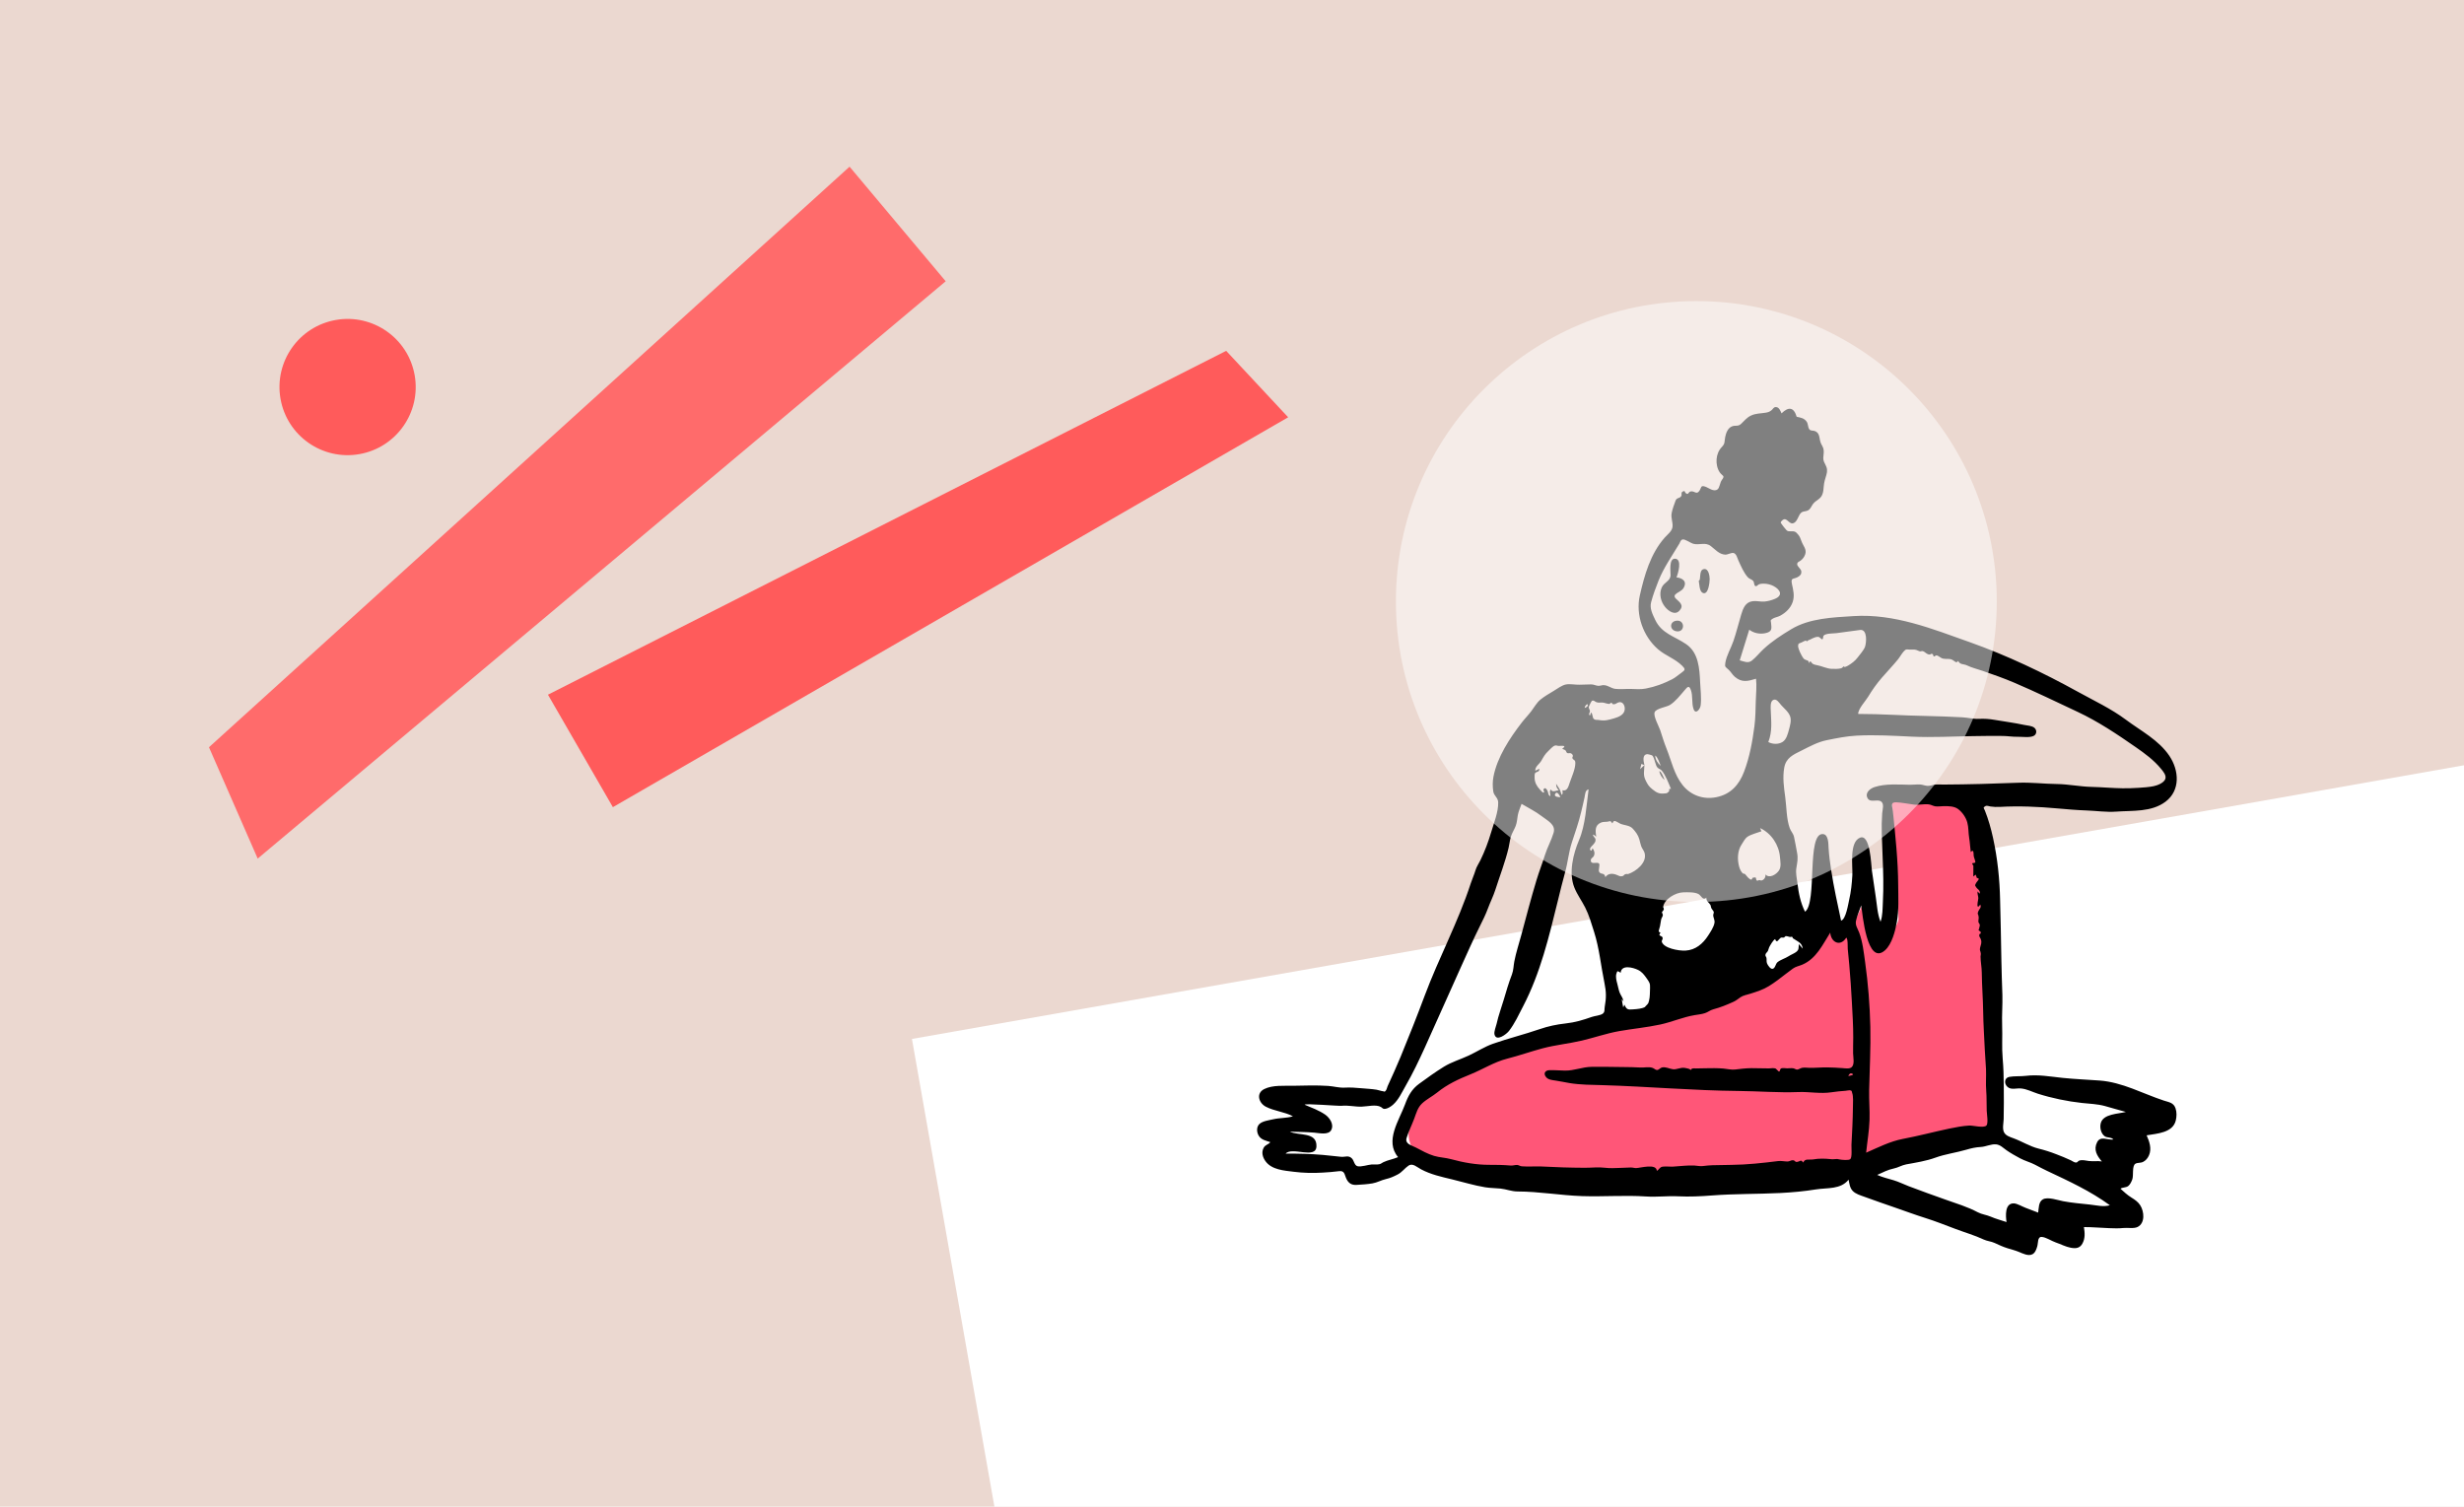 <?xml version="1.0" encoding="UTF-8"?>
<svg width="3871px" height="2367px" viewBox="0 0 3871 2367" version="1.1" xmlns="http://www.w3.org/2000/svg" xmlns:xlink="http://www.w3.org/1999/xlink">
    <!-- Generator: Sketch 57.1 (83088) - https://sketch.com -->
    <title>composition-9</title>
    <desc>Created with Sketch.</desc>
    <g id="composition-9" stroke="none" stroke-width="1" fill="none" fill-rule="evenodd">
        <rect fill="#EBD8D0" x="0" y="0" width="3871" height="2367"></rect>
        <rect id="You-are-beautiful-☺️" fill="#FFFFFF" transform="translate(3449, 2747.5) rotate(-10) translate(-3449, -2747.5) " x="1657" y="1299" width="3584" height="2897"></rect>
        <g id="Character/sitting" transform="translate(2708.5, 1305) scale(-1, 1) translate(-2708.5, -1305) translate(1740, 579)">
            <path d="M532.543,1198.313 C532.768,1121.506 534.246,1044.673 536.839,967.91 C538.765,911.018 541.231,854.083 546.004,797.349 C547.894,774.874 550.092,752.379 553.551,730.083 C555.694,716.277 557.664,701.238 563.492,688.383 C565.4,684.177 567.243,681.441 571.302,679.289 C586.314,671.326 606.881,670.156 623.431,668.475 C650.564,665.72 678.028,664.926 705.294,665.488 C703.695,694.8 702.099,724.112 700.502,753.423 C699.273,775.999 698.041,798.574 696.812,821.149 C696.036,835.398 694.163,850.052 694.459,864.325 C694.699,875.952 708.379,887.078 715.332,896.157 C723.862,870.08 732.391,844.002 740.922,817.925 C745.432,829.564 750.251,841.102 755.495,852.427 C758.955,859.897 762.477,867.586 767.064,874.453 C771.256,880.726 772.483,881.611 779.768,880.541 C788.537,879.253 795.196,876.654 800.379,883.169 C804.974,888.944 809.252,894.836 814.239,900.318 C869.297,960.843 954.143,998.431 1032.76,1015.435 C1079.065,1025.448 1125.776,1033.579 1172.061,1043.79 C1242.732,1059.381 1315.32,1074.753 1382.818,1101.402 C1393.396,1105.578 1404.089,1110.064 1413.74,1116.141 C1424.382,1122.839 1431.983,1132.975 1439.347,1143.01 C1457.34,1167.532 1478.433,1207.751 1450.681,1233.344 C1429.406,1252.965 1396.165,1254.935 1368.527,1257.144 C1339.958,1259.428 1311.289,1260.541 1282.648,1261.471 C1204.639,1264.005 1126.555,1264.553 1048.51,1264.627 C977.202,1264.682 905.883,1264.279 834.588,1262.916 C802.244,1262.298 771.076,1263.048 739.779,1254.752 C675.726,1237.776 611.856,1220.103 547.96,1202.55 C542.822,1201.14 537.683,1199.727 532.543,1198.313" id="Accent" fill="#FF5678"></path>
            <g id="Ink" stroke-width="1" transform="translate(257.258, 60.499)" fill="#000000">
                <path d="M926.187,466.555 C923.194,469.664 928.044,472.057 930.227,472.736 C929.875,469.737 928.428,468.382 926.187,466.555 L926.187,466.555 Z M516.031,1050.853 C514.877,1048.134 513.155,1045.898 510.01,1047.181 C504.808,1049.301 515.331,1050.825 516.031,1050.853 L516.031,1050.853 Z M968.294,612.773 C970.444,613.039 979.239,612.489 976.52,607.706 C973.369,602.162 969.037,611.056 968.294,612.773 L968.294,612.773 Z M810.597,563.732 C815.22,559.771 819.362,553.715 819.411,547.423 C815.053,550.314 812.725,559.26 810.597,563.732 L810.597,563.732 Z M921.458,484.204 C925.309,484.399 921.785,478.981 921.823,477.901 C921.902,475.585 924.07,473.596 923.718,470.849 C923.705,470.737 919.823,462.052 918.8,461.5 C915.919,459.95 914.245,462.791 911.659,463.67 C907.831,464.973 905.962,463.823 901.851,464.224 C898.229,464.578 895.178,466.34 891.391,466.338 C890.492,466.338 889.497,464.432 888.464,464.538 C886.855,464.703 886.701,466.754 885.563,466.856 C881.562,467.211 881.329,465.623 877.597,464.132 C871.395,461.651 867.042,467.421 867.182,474.241 C867.365,483.274 876.793,486.967 884.017,489.042 C893.333,491.718 898.509,493.33 907.974,491.646 C910.712,491.156 913.492,492.028 915.652,490.141 C918.556,487.604 917.016,482.251 920.33,479.778 C920.707,481.253 921.081,482.73 921.458,484.204 L921.458,484.204 Z M593.702,843.614 C594.475,849.517 592.852,852.557 598.582,856.512 C601.964,858.849 606.217,860.386 609.799,862.726 C614.988,866.116 622.764,868.294 627.367,872.193 C630.289,874.668 630.809,881.674 634.861,882.523 C638.31,883.243 642.42,877.016 643.602,874.212 C644.911,871.106 644.037,868.548 644.569,865.445 C644.926,863.364 646.485,862.931 646.211,860.484 C645.925,857.919 643.436,856.563 642.354,854.527 C641.385,852.702 641.092,850.114 640.334,848.673 C638.542,845.283 634.568,838.082 631.025,835.838 C628.04,843.669 625.778,835.734 621.639,833.435 C620.095,833.393 618.55,833.378 617.006,833.395 C616.206,832.633 615.391,831.886 614.564,831.157 C612.656,830.979 609.512,831.998 607.79,832.529 C606.845,832.314 605.886,832.187 604.913,832.151 C603.623,832.527 603.111,833.246 603.383,834.305 C603.945,834.047 600.827,835.938 600.53,836.14 C594.377,840.319 588.733,841.986 587.592,850.874 C589.629,848.456 591.666,846.034 593.702,843.614 L593.702,843.614 Z M641.692,526.265 C635.113,509.223 637.201,494.208 637.837,476.37 C637.986,472.182 638.879,463.198 634.5,460.418 C629.035,456.953 624.488,464.791 621.633,468.036 C616.734,473.604 609.896,478.716 607.386,485.942 C605.169,492.317 607.456,500.139 609.147,506.455 C610.97,513.261 613.225,522.412 619.424,526.182 C626.044,530.207 635.02,529.812 641.692,526.265 L641.692,526.265 Z M873.61,888.709 C872.662,875.647 854.486,880.224 846.312,884.251 C840.2,887.263 836.78,891.855 832.931,897.315 C828.561,903.515 827.129,905.247 827.477,912.616 C827.797,919.339 827.422,926.102 829.108,932.791 C829.963,936.187 830.154,936.786 832.409,939.125 C832.403,939.119 836.313,943.012 835.225,942.39 C840.268,945.267 847.789,945.749 853.714,946.196 C862.182,946.831 864.22,946.946 867.657,938.902 C868.317,940.302 868.979,941.702 869.637,943.103 C869.849,942.112 872.202,930.362 871.659,930.477 C870.71,930.681 869.69,933.415 869.225,934.111 C869.52,928.698 873.375,924.652 875.242,919.825 C876.962,915.388 877.667,910.363 878.993,905.772 C880.276,901.329 881.711,895.149 880.47,890.537 C878.821,884.414 878.301,886.157 873.61,888.709 L873.61,888.709 Z M983.349,600.775 C986.302,603.556 983.671,608.054 984.055,611.498 C988.069,609.039 986.676,607.721 988.231,603.718 C989.232,601.141 992.183,596.211 994.759,600.434 C995.843,602.21 992.26,604.648 994.685,605.692 C996.112,606.305 999.906,601.533 1000.6,600.782 C1005.384,595.606 1008.445,590.314 1008.84,583.254 C1008.95,581.322 1008.922,576.501 1008.235,575.391 C1006.247,572.188 1000.958,574.083 1001.412,568.227 C1003.517,569.275 1005.623,570.32 1007.728,571.368 C1008.382,564.783 1001.272,560.886 998.3,555.661 C994.914,549.707 992.716,545.376 987.2,540.254 C984.654,537.889 980.512,533.016 977.205,531.878 C974.634,530.994 973.592,532.3 970.999,532.325 C965.577,532.376 957.428,530.91 965.5,536.923 C963.86,537.692 961.705,538.17 960.307,539.382 C959.271,540.28 958.883,542.846 957.669,543.46 C955.047,544.784 953.085,542.201 950.125,545.141 C947.009,548.24 950.199,550.193 949.504,551.558 C947.509,555.485 944.762,553.532 944.851,559.517 C944.997,569.386 950.683,581.069 953.744,590.291 C955.542,595.712 957.553,604.187 965.14,601.966 C964.853,604.575 964.193,607.104 965.888,609.432 C967.471,607.57 968.038,603.482 969.105,601.295 C970.679,598.073 973.24,594.961 975.049,591.828 C974.784,596.78 974.247,598.156 970.88,601.905 C975.31,602.448 980.767,605.997 983.349,600.775 L983.349,600.775 Z M659.206,744.201 C663.269,741.125 657.933,737.694 665.95,739.439 C667.994,739.885 665.94,742.275 669.027,742.362 C670.192,742.394 673.051,739.528 673.858,738.855 C674.598,738.238 677.92,733.763 678.453,733.474 C677.56,733.954 682.486,732.046 680.948,733.285 C683.882,730.923 686.116,727.04 687.434,722.319 C690.669,710.747 690.208,696.919 683.502,686.978 C680.691,682.811 678.447,677.725 674.212,674.929 C668.467,671.136 658.971,668.881 652.555,666.472 L654.632,661.422 C637.018,669.38 624.87,687.955 623.387,706.827 C622.853,713.617 620.918,722.238 625.055,728.256 C629.372,734.538 640.258,741.142 646.269,734.164 C645.356,738.053 648.036,742.704 652.148,743.702 C653.703,744.08 655.171,742.951 655.86,743.052 C656.736,743.176 658.584,744.326 659.206,744.201 L659.206,744.201 Z M497.512,350.176 C485.676,348.768 487.511,370.135 489.732,376.552 C491.521,381.729 497.936,388.932 501.329,393.441 C505.373,398.812 510.768,402.822 516.506,406.25 C518.473,407.424 519.912,407.8 521.609,408.456 C522.212,407.857 522.933,407.545 523.775,407.519 C524.515,408.751 525.563,409.674 526.917,410.285 C531.22,411.623 538.342,411.419 542.619,411.239 C549.512,410.948 557.561,406.984 564.418,405.662 C567.622,405.044 569.406,404.794 572.24,403.131 C573.668,402.293 576.464,395.837 576.863,402.178 C578.63,401.091 578.071,399.302 579.363,398.506 C580.597,397.746 584.541,397.014 586.011,395.341 C588.061,393.008 590.787,387.686 592.213,384.498 C593.131,382.453 595.075,377.182 594.922,375.053 C594.597,370.544 593.142,371.582 589.287,369.714 C586.71,368.466 585.227,367.42 582.653,366.73 C582.354,366.651 581.639,368.188 581.134,368.056 C580.251,367.827 579.895,366.81 579.276,366.611 C574.574,365.087 569.024,360.571 563.209,361.007 C560.699,361.196 558.348,365.019 557.058,364.825 C555.075,364.524 556.065,360.455 554.682,358.981 C551.154,355.226 539.384,355.833 534.814,355.182 C522.392,353.413 509.957,351.762 497.512,350.176 L497.512,350.176 Z M912.111,674.961 C913.244,666.096 914.64,657.291 904.914,652.927 C901.263,651.29 898.225,651.882 894.482,651.438 C889.618,650.859 890.326,648.766 886.717,653.982 C884.721,651.421 886.047,650.589 882.78,650.284 C881.431,650.16 875.547,653.986 874.016,654.612 C867.632,657.223 859.502,656.981 854.686,662.246 C850.006,667.364 846.221,672.284 844.248,679.266 C843.253,682.782 842.599,686.426 841.369,689.878 C840.039,693.612 837.049,696.83 836.025,700.564 C831.858,715.764 849.573,729.638 862.016,733.67 C863.618,733.341 865.19,733.445 866.732,733.979 C867.818,734.695 868.79,735.54 869.652,736.514 C873.568,737.741 874.499,737.336 878.482,735.54 C885.05,732.581 892.722,731.574 897.694,738.497 C899.228,730.439 904.825,735.234 907.517,730.044 C909.003,727.182 905.756,719.253 907.638,717.19 C910.833,713.687 920.798,719.916 920.54,711.733 C920.446,708.752 917.056,707.765 915.881,705.409 C913.772,701.18 914.943,696.703 917.875,692.986 C918.149,693.627 919.21,697.841 920.616,696.726 C924.342,693.763 918.215,689.097 916.878,687.481 C914.674,684.817 912.669,682.782 913.161,679.063 C913.466,676.757 917.168,674.358 917.035,672.115 C916.933,670.408 912.359,674.762 912.111,674.961 L912.111,674.961 Z M739.032,770.674 C739.283,776.888 735.311,777.699 732.695,781.974 C731.984,783.139 731.936,785.927 730.941,787.635 C729.084,790.835 727.792,791.034 727.196,794.152 C727.262,793.804 728.191,797.241 728.214,797.632 C728.469,802.018 725.418,805.526 726.258,810.348 C727.436,817.134 732.595,824.691 736.232,830.334 C744.455,843.092 755.95,852.982 771.698,853.884 C782.215,854.487 806.959,850.284 809.214,839.294 C808.62,838.02 808.117,836.708 807.706,835.358 C807.464,833.405 808.189,832.072 809.88,831.359 C811.177,831.017 812.193,830.296 812.925,829.194 C812.57,828.077 811.983,827.094 811.17,826.247 C811.461,824.776 813.941,824.704 813.902,823.755 C813.827,821.989 812.273,817.563 811.856,815.55 C811.134,812.071 810.738,808.758 810.105,805.257 C809.59,802.425 807.852,801.026 807.405,798.428 C807.099,796.657 808.9,795.05 808.747,793.17 C807.562,792.11 806.6,790.873 805.862,789.461 C805.779,787.994 806.14,786.632 806.946,785.379 C805.179,773.02 787.682,762.639 775.235,762.355 C768.548,762.202 757.13,761.722 751.117,765.214 C747.097,767.547 744.402,775.822 739.032,770.674 L739.032,770.674 Z M470.596,1206.302 C461.806,1202.341 453.933,1198.121 444.519,1196.199 C437.724,1194.809 431.89,1190.994 425.062,1189.75 C409.935,1186.993 393.597,1184.45 379.088,1179.149 C363.532,1173.462 346.591,1171.426 330.646,1166.699 C322.796,1164.372 315.945,1162.846 307.826,1162.396 C299.915,1161.959 291.783,1157.55 283.876,1158.295 C277.267,1158.919 272.553,1163.994 267.382,1167.61 C260.676,1172.301 253.363,1176.345 246.156,1180.219 C238.508,1184.331 229.988,1186.392 222.441,1190.402 C216.174,1193.729 210.019,1196.978 203.557,1200.029 C169.226,1216.243 136.076,1231.389 105.116,1253.948 C115.1,1256.984 126.457,1253.957 136.379,1252.887 C150.481,1251.363 164.531,1250.219 178.493,1247.608 C186.663,1246.083 202.609,1240.258 210.41,1244.735 C217.266,1248.667 216.74,1258.763 217.723,1265.516 C224.194,1263.021 230.637,1260.461 237.165,1258.117 C242.299,1256.273 250.63,1251.204 255.862,1251.027 C270.437,1250.533 268.844,1270.977 267.425,1280.358 C275.941,1277.467 284.039,1275.45 292.294,1271.869 C298.911,1268.997 306.218,1268.364 312.646,1264.94 C328.617,1256.432 346.337,1251.1 363.437,1245.062 C382.73,1238.246 401.98,1231.304 421.108,1224.032 C428.97,1221.043 436.723,1217.098 444.767,1214.674 C453.426,1212.063 462.292,1210.1 470.596,1206.302 L470.596,1206.302 Z M660.95,426.797 C659.728,438.296 660.988,449.891 661.34,461.403 C661.752,474.884 661.769,488.22 663.515,501.621 C666.667,525.796 671.102,549.977 679.762,572.852 C687.646,593.687 700.952,608.418 723.485,612.922 C743.728,616.966 763.458,610.029 776.342,593.862 C789.706,577.098 793.811,555.925 801.636,536.495 C805.463,526.995 808.296,517.442 811.488,507.72 C813.402,501.897 822.89,485.18 820.176,479.198 C817.526,473.358 801.888,471.361 796.474,468.115 C787.873,462.956 779.919,452.612 773.355,445.053 C768.957,439.988 766.388,436.243 763.422,444.278 C759.856,453.934 762.44,465.088 759.113,474.454 C755.839,483.664 748.692,474.579 747.958,468.576 C746.551,457.051 748.244,443.959 748.789,432.375 C749.804,410.788 751.221,385.82 770.697,372.51 C789.155,359.896 809.189,355.971 819.438,334.193 C823.547,325.462 828.376,316.315 825.809,306.546 C822.843,295.272 818.452,283.482 814.134,272.647 C805.837,251.839 792.844,233.721 781.485,214.616 C779.951,212.039 779.629,208.736 776.277,208.009 C772.487,207.184 763.638,213.629 759.962,214.669 C749.954,217.498 741.01,211.629 732.18,218.271 C725.094,223.602 719.087,231.275 709.526,231.832 C705.41,232.072 699.824,228.399 696.278,229.276 C691.759,230.394 690.452,237.134 688.709,240.921 C684.709,249.61 680.244,260.498 673.647,267.601 C671.407,270.012 667.45,270.757 665.537,273.001 C663.311,275.608 664.548,280.902 661.359,281.376 C659.511,281.65 658.035,279.145 656.48,278.548 C653.838,277.531 651.246,277.336 648.418,277.419 C643.186,277.572 637.757,278.835 633.159,281.338 C622.465,287.158 618.514,296.008 631.365,301.33 C636.516,303.464 642.11,305.052 647.682,305.548 C653.798,306.09 659.985,304.183 666.033,304.928 C677.695,306.363 681.281,316.111 684.3,326.127 C688.45,339.906 691.804,353.857 696.465,367.492 C700.273,378.632 707.19,389.955 709.188,401.592 C710.415,408.74 708.808,408.207 704.033,412.627 C700.396,415.992 698.209,420.411 694.269,423.788 C683.282,433.201 673.709,430.692 660.95,426.797 L660.95,426.797 Z M1370.066,1096.046 C1369.731,1093.591 1317.657,1098.287 1311.74,1097.678 C1301.632,1096.638 1290.87,1099.404 1280.419,1099.051 C1271.181,1098.737 1257.854,1095.15 1250.227,1099.633 C1247.4,1101.295 1247.33,1103.257 1242.865,1102.41 C1238.717,1101.624 1234.348,1098.693 1231.242,1095.977 C1222.599,1088.418 1217.317,1076.526 1211.665,1066.723 C1200.352,1047.106 1190.663,1026.78 1181.273,1006.149 C1161.931,963.657 1143.322,920.924 1124.001,878.422 C1114.445,857.4 1105.231,836.341 1094.923,815.708 C1090.525,806.902 1085.696,797.243 1082.31,788.018 C1078.62,777.958 1073.768,768.515 1070.459,758.201 C1063.447,736.359 1055.067,714.842 1049.699,692.379 C1048.339,686.692 1047.834,680.737 1046.196,675.131 C1044.448,669.143 1040.878,664.024 1038.641,658.227 C1036.359,652.321 1036.354,647.05 1035.219,641.013 C1034.086,634.997 1031.32,629.132 1029.328,623.369 C1019.074,629.55 1007.397,635.175 997.96,642.52 C988.678,649.747 975.134,655.801 979.019,668.867 C982.553,680.752 988.81,691.68 992.533,703.549 C996.709,716.865 1001.839,729.882 1005.87,743.228 C1014.521,771.88 1022.093,800.869 1029.839,829.778 C1033.478,843.361 1038.026,856.969 1040.693,870.784 C1042.081,877.97 1041.854,884.397 1044.469,891.358 C1047.022,898.162 1049.443,904.819 1051.541,911.786 C1055.275,924.187 1058.839,936.614 1062.97,948.886 C1065.206,955.528 1066.994,962.243 1068.583,969.066 C1069.545,973.19 1072.82,981.121 1071.899,985.39 C1069.254,997.683 1052.986,985.158 1049.094,980.14 C1040.061,968.501 1033.582,954.263 1026.818,941.231 C999.658,888.902 986.304,832.461 972.3,775.497 C968.619,760.521 965.065,745.68 960.928,730.859 C956.592,715.329 955.331,699.093 950.214,683.65 C944.927,667.695 939.534,652.319 935.65,635.902 C933.855,628.302 931.956,620.706 930.361,613.062 C929.51,608.98 929.474,601.472 924.036,600.659 C927.537,626.273 928.831,656.281 939.044,680.304 C948.301,702.091 955.66,731.942 946.3,755.074 C941.8,766.199 934.68,775.699 929.327,786.296 C923.34,798.145 919.439,811.748 915.427,824.373 C907.119,850.517 904.668,878.012 899.108,904.755 C896.193,918.772 896.137,928.359 898.666,942.152 C899.479,946.593 898.043,950.122 901.785,952.97 C905.549,955.834 914.254,956.413 918.906,958.055 C933.027,963.045 945.167,966.705 960.12,968.34 C974.245,969.887 987.509,972.691 1000.962,977.315 C1025.204,985.647 1050.414,991.875 1074.235,1000.228 C1087.264,1004.797 1099.83,1012.938 1112.356,1018.777 C1125.386,1024.851 1139.208,1028.82 1151.49,1036.401 C1164.721,1044.565 1177.806,1054.046 1190.343,1063.199 C1201.958,1071.676 1207.525,1082.215 1212.36,1095.407 C1221.551,1120.488 1244.725,1153.037 1223.319,1178.345 C1230.823,1181.605 1239.411,1182.9 1246.601,1186.384 C1249.083,1187.589 1249.823,1188.763 1252.645,1189.455 C1256.335,1190.36 1261.085,1189.636 1264.865,1189.882 C1270.331,1190.237 1281.851,1194.168 1287.182,1192.58 C1292.164,1191.094 1292.382,1183.87 1295.961,1180.304 C1301.269,1175.018 1306.363,1178.427 1312.857,1177.839 C1322.475,1176.967 1332.058,1175.706 1341.683,1174.867 C1361.102,1173.175 1380.466,1172.776 1399.95,1172.821 C1389.807,1161.57 1352.506,1182.047 1351.591,1161.666 C1350.53,1138.083 1379.329,1145.157 1393.329,1138.355 C1380.604,1138.729 1367.879,1138.852 1355.179,1139.86 C1347.473,1140.472 1332.656,1144.159 1328.298,1135.695 C1323.614,1126.593 1331.15,1116.066 1338.208,1111.313 C1347.974,1104.738 1359.261,1100.544 1370.066,1096.046 L1370.066,1096.046 Z M308.734,781.588 C306.4,786.239 310.015,788.113 311.653,791.862 C313.915,797.042 311.681,796.012 311.227,800.886 C310.922,804.155 311.815,805.698 311.63,808.758 C311.552,810.061 309.699,811.791 309.481,813.273 C309.09,815.933 310.529,817.159 310.372,819.091 C310.294,820.049 311.535,820.219 311.282,821.609 C311.062,822.821 308.27,823.674 308.106,824.436 C307.16,828.854 309.81,826.642 310.215,828.737 C310.892,832.232 308.925,832.832 307.805,836.048 C305.874,841.593 307.741,844.177 308.934,849.377 C309.945,853.761 308.444,853.791 307.875,857.979 C307.529,860.518 308.263,860.828 308.252,863.19 C308.217,871.346 306.392,879.827 306.316,888.469 C306.137,908.922 304.404,929.078 304.145,949.481 C303.89,969.53 302.429,989.827 301.551,1010.127 C301.124,1020.024 300.12,1029.888 299.686,1039.787 C299.181,1051.282 300.307,1062.722 299.338,1074.172 C298.459,1084.58 298.986,1095.022 298.555,1105.458 C298.353,1110.41 295.803,1125.393 299.056,1128.722 C303.282,1133.044 320.405,1128.442 325.944,1128.747 C336.355,1129.316 347.332,1131.411 357.533,1133.558 C381.71,1138.648 405.941,1145.129 430.127,1149.695 C450.294,1153.501 469.214,1163.183 487.984,1171.377 C486.264,1154.142 483.228,1137.328 482.667,1119.957 C482.163,1104.344 483.635,1088.813 483.289,1073.219 C482.549,1039.948 480.663,1007.045 481.407,973.78 C482.165,939.953 484.893,905.413 489.605,871.907 C491.771,856.512 493.46,840.111 498.97,825.483 C501.467,818.856 505.532,813.997 503.845,806.707 C502.016,798.812 498.403,790.557 495.732,782.9 C493.768,795.371 486.849,878.47 458.422,853.489 C447.322,843.735 442.183,822.604 439.701,808.757 C436.349,790.038 437.552,770.364 437.639,751.421 C437.813,712.828 442.06,673.456 445.954,635.074 C446.732,627.408 450.606,620.552 440.766,620.919 C431.54,621.265 422.06,623.449 412.885,624.525 C404.945,625.455 396.971,623.19 389.405,624.203 C385.936,624.668 382.868,626.722 379.364,627.241 C374.944,627.898 370.324,626.937 365.874,626.943 C358.373,626.952 349.678,626.912 343.452,631.577 C336.913,636.475 331.306,644.582 329.11,652.421 C326.916,660.261 327.502,669.085 326.114,676.916 C324.943,683.516 324.693,691.661 323.598,699.157 C318.852,693.213 319.157,701.793 319.106,704.328 C319.047,707.391 315.75,713.588 316.599,715.384 C317.148,716.543 320.833,715.931 321.145,716.838 C321.786,718.71 319.567,719.5 319.527,720.899 C319.37,726.352 319.682,731.988 319.669,737.486 C318.383,736.503 317.093,735.519 315.805,734.534 C315.128,736.005 314.914,737.922 314.269,739.41 C313.977,740.087 311.257,739.9 311.129,741.231 C310.96,742.969 314.766,746.315 315.5,748.213 C316.815,751.605 317.653,750.266 315.424,753.923 C312.859,758.133 308.66,758.368 309.332,764.488 C310.69,763.448 311.874,762.238 312.888,760.859 C313.523,764.512 311.934,767.732 311.742,771.369 C311.615,773.748 314.511,783.241 312.328,784.829 C311.411,785.498 308.957,781.845 308.734,781.588 L308.734,781.588 Z M500.531,482.098 C500.548,474.086 488.845,461.763 484.819,455.057 C478.399,444.358 471.495,434.672 463.333,425.217 C455.133,415.718 446.378,406.664 438.426,396.958 C435.134,392.944 432.692,388.255 429.337,384.325 C425.143,379.416 424.258,380.925 419.063,381.056 C415.114,381.156 412.537,380.485 408.887,381.657 C406.948,382.279 405.692,383.203 403.609,383.776 C402.306,384.137 400.586,382.873 398.837,383.483 C394.509,384.99 393.037,388.847 387.814,388.767 C387.188,388.758 385.183,387.274 384.894,387.357 C384.54,387.459 382.917,388.698 382.974,388.684 C382.626,388.764 382.726,391.22 381.799,391.645 C380.214,392.375 379.09,389.928 377.647,390.087 C374,390.488 371.287,394.25 367.252,395.162 C362.069,396.332 357.586,394.625 352.636,397.035 C348.681,398.96 346.681,403.339 343.392,398.812 C340.413,405.135 334.929,403.219 329.451,405.883 C321.812,409.598 313.533,411.481 305.399,414.287 C288.664,420.059 271.812,425.973 255.499,432.921 C221.66,447.335 188.89,463.319 155.807,478.814 C123.453,493.969 93.528,514.065 64.411,534.295 C50.135,544.211 35.942,554.628 24.806,568.209 C21.432,572.323 15.797,578.713 18.07,584.502 C20.477,590.624 30.646,594.424 36.396,595.598 C43.936,597.141 52.225,597.657 59.901,598.169 C68.188,598.725 77.09,598.999 85.292,598.888 C101.458,598.665 117.313,597.09 133.555,596.732 C152.03,596.324 170.142,592.429 188.579,592.199 C208.848,591.945 228.886,589.406 249.184,590.198 C288.31,591.73 327.402,592.859 366.643,593.048 C371.526,593.07 376.313,592.482 381.108,593.333 C384.999,594.021 387.81,595.383 391.983,595.084 C395.871,594.806 399.474,593.106 403.435,592.9 C408.637,592.63 413.966,593.486 419.194,593.378 C436.846,593.017 457.783,591.414 474.799,596.993 C481.558,599.211 490.055,605.668 485.935,614.035 C481.861,622.309 471.453,615.565 465.01,619.325 C459.008,622.829 462.338,632.388 462.761,638.103 C463.561,648.933 463.707,659.705 463.422,670.558 C462.792,694.523 461.331,718.46 461.051,742.433 C460.917,754.078 461.083,765.718 461.698,777.348 C462.241,787.612 461.88,798.784 465.391,808.579 C470.28,796.348 470.876,782.846 472.815,769.957 C474.915,756.014 476.967,742.07 478.963,728.11 C480.149,719.818 481.38,670.015 497.616,676.521 C514.875,683.435 508.875,721.748 509.658,735.523 C510.398,748.525 511.727,761.478 514.674,774.181 C516.046,780.085 519.814,805.159 527.388,806.779 C532.944,780.539 538.817,754.341 542.901,727.819 C544.704,716.112 546.294,704.317 547.013,692.489 C547.388,686.333 546.932,671.535 555.836,670.818 C582.008,668.71 564.45,778.928 584.007,792.794 C591.241,778.412 594.069,763.414 596.032,747.47 C596.925,740.212 598.836,732.041 597.706,724.762 C596.225,715.239 594.617,709.4 596.607,699.56 C598.234,691.504 599.405,683.232 601.285,675.246 C602.641,669.491 606.181,666.682 608.048,661.492 C613.308,646.879 612.97,628.382 615.067,613.043 C617.192,597.508 619.431,582.235 616.677,566.564 C613.951,551.044 602.592,546.109 589.678,539.702 C576.666,533.247 564.111,526.154 549.822,523.306 C533.778,520.111 519.054,517.01 502.631,516.162 C473.648,514.666 445.243,516.402 416.391,517.774 C384.309,519.302 352.195,517.398 320.131,516.958 C304.544,516.744 288.664,516.443 273.104,516.697 C265.307,516.825 257.742,518.177 249.894,517.98 C243.207,517.814 230.136,519.875 224.283,516.32 C219.691,513.532 219.696,507.353 223.574,503.948 C227.416,500.573 234.95,500.396 239.747,499.354 C255.079,496.028 270.361,494.119 285.802,491.449 C294.694,489.912 302.155,489.402 311.066,489.835 C319.72,490.258 328.547,487.785 337.297,487.365 C355.84,486.481 374.492,485.603 393.044,485.314 C429,484.755 464.541,482.011 500.531,482.098 L500.531,482.098 Z M519.294,833.613 C516.401,834.728 517.137,848.539 516.874,851.298 C516.093,859.558 515.236,867.808 514.5,876.072 C512.802,895.151 511.523,914.27 510.479,933.394 C509.437,952.52 508.2,971.706 508.262,990.865 C508.29,999.022 508.655,1007.17 508.491,1015.326 C508.368,1021.424 505.684,1032.832 510.889,1037.163 C514.381,1040.069 521.221,1038.761 525.301,1038.492 C533.363,1037.965 541.446,1037.426 549.529,1037.365 C558.866,1037.293 568.139,1038.297 577.481,1038.053 C581.066,1037.961 585.069,1037.363 588.617,1038.038 C591.188,1038.532 593.993,1040.748 596.405,1040.844 C598.179,1040.916 600.474,1039.156 602.435,1038.81 C605.488,1038.271 609.071,1038.895 612.177,1038.857 C614.386,1038.831 619.713,1037.832 621.745,1039.137 C623.725,1040.407 622.963,1043.302 624.773,1043.943 C625.462,1044.187 629.393,1039.521 630.066,1039.226 C633.075,1037.914 637.464,1038.935 640.636,1038.97 C649.769,1039.073 658.907,1038.496 668.044,1038.583 C676.949,1038.666 685.539,1039.702 694.087,1040.736 C699.739,1041.421 706.229,1039.706 712.23,1039.203 C721.822,1038.399 731.456,1038.549 741.073,1038.742 C745.9,1038.838 750.731,1038.914 755.559,1039.033 C756.701,1039.061 758.963,1038.617 760.066,1038.946 C764.496,1040.275 761.685,1040.352 764.816,1042.374 C760.709,1039.721 774.005,1037.993 774.772,1037.987 C780.806,1037.942 786.335,1040.905 791.357,1040.324 C796.797,1039.696 802.351,1036.337 808.336,1037.379 C811.134,1037.866 813.457,1040.993 815.536,1041.353 C818.895,1041.933 820.043,1039.507 823.125,1038.294 C829.272,1035.87 836.406,1037.982 842.824,1037.562 C851.834,1036.974 860.508,1036.953 869.552,1036.832 C886.053,1036.615 902.551,1036.342 919.053,1036.503 C934.249,1036.651 946.457,1042.74 961.569,1042.409 C969.495,1042.237 977.555,1041.545 985.469,1041.736 C992.266,1041.897 995.737,1046.96 990.6,1052.908 C987.127,1056.929 980.748,1057.355 975.851,1058.09 C968.581,1059.185 961.442,1060.758 954.198,1061.972 C936.971,1064.857 918.94,1064.768 901.515,1065.292 C830.449,1067.43 759.368,1073.745 688.259,1074.412 C657.036,1074.705 625.479,1077.333 594.354,1076.108 C576.991,1075.424 560.018,1079.154 542.521,1076.473 C535.143,1075.342 527.891,1074.656 520.453,1074.125 C519.485,1074.057 513.804,1072.958 512.732,1073.446 C509.563,1074.889 511.332,1073.571 510.002,1077.233 C507.821,1083.249 508.731,1092.844 508.742,1099.249 C508.765,1109.457 509.263,1119.685 509.605,1129.887 C509.936,1139.661 510.479,1149.428 511.061,1159.193 C511.302,1163.234 509.711,1178.425 512.828,1181.437 C515.24,1183.77 526.523,1182.665 529.576,1182.013 C533.239,1181.23 533.581,1181.038 537.546,1181.503 C540.47,1181.847 541.511,1181.762 544.439,1181.446 C552.824,1180.54 562.428,1180.38 570.847,1181.894 C577.381,1183.068 584.244,1179.969 586.744,1186.838 C590.972,1181.665 590.876,1184.645 595.522,1185.685 C600.307,1186.753 598.841,1183.664 602.897,1183.238 C605.755,1182.94 608.305,1185.197 611.396,1185.218 C616.501,1185.25 621.094,1183.902 626.553,1184.583 C650.656,1187.589 675.099,1190.29 699.404,1190.513 C709.489,1190.608 719.454,1190.763 729.483,1191.069 C734.6,1191.224 739.438,1191.757 744.47,1192.361 C749.212,1192.932 752.939,1191.792 757.868,1191.542 C768.77,1190.986 780.206,1192.646 791.109,1193.242 C796.236,1193.521 802.656,1192.64 807.572,1193.313 C812.513,1193.988 812.885,1197.739 816.814,1199.914 C817.435,1187.744 842.898,1195.539 849.526,1195.554 C852.129,1195.561 855.308,1194.454 858.45,1194.654 C863.65,1194.989 868.886,1195.074 874.094,1195.257 C882.398,1195.548 890.424,1196.051 898.312,1195.045 C908.618,1193.733 919.81,1195.132 930.22,1195.068 C941.554,1194.996 952.89,1194.843 964.219,1194.472 C975.697,1194.096 987.155,1193.395 998.631,1193.026 C1008.6,1192.705 1019.176,1193.508 1029.003,1192.778 C1031.551,1192.589 1033.987,1190.723 1036.265,1190.627 C1039.422,1190.493 1042.957,1191.848 1046.6,1191.536 C1058.084,1190.557 1068.785,1190.396 1080.392,1190.436 C1100.303,1190.504 1120.989,1186.829 1140.08,1181.558 C1148.879,1179.128 1158.025,1178.996 1166.762,1176.39 C1176.849,1173.381 1186.085,1168.134 1195.367,1163.279 C1202.637,1159.475 1212.857,1157.705 1209.897,1148.088 C1206.738,1137.82 1201.693,1127.864 1197.932,1117.777 C1194.664,1109.009 1192.579,1100.465 1185.493,1093.869 C1178.49,1087.35 1169.545,1082.973 1162.085,1076.963 C1145.824,1063.864 1128.851,1056.031 1109.596,1048.274 C1090.189,1040.455 1072.483,1028.924 1052.095,1023.724 C1033.164,1018.896 1014.926,1012.422 996.376,1007.475 C976.081,1002.062 955.153,1000.099 934.684,995.288 C915.066,990.674 895.806,983.891 875.929,980.378 C854.423,976.58 832.719,974.625 811.293,969.989 C793.128,966.06 775.797,958.364 757.537,955.293 C752.203,954.395 746.435,953.847 741.273,952.172 C736.446,950.605 732.992,947.432 728.111,946.146 C716.845,943.18 707.054,939.136 696.387,934.315 C691.902,932.286 689.417,929.794 685.53,927.28 C680.893,924.283 674.956,923.219 669.752,921.566 C659.728,918.384 649.744,915.255 640.752,909.669 C631.43,903.88 622.866,897.334 614.286,890.57 C610.652,887.705 606.767,884.83 603.043,882.151 C598.453,878.852 593.745,878.254 588.602,876.099 C566.294,866.744 556.526,844.782 544.374,825.674 C543.234,841.149 528.421,848.329 519.294,833.613 L519.294,833.613 Z M836.332,562.544 C837.87,555.613 840.062,545.667 831.419,545.279 C830.863,545.255 825.137,546.684 824.547,547.064 C821.602,548.956 820.488,555.269 819.364,558.334 C818.375,561.037 817.688,564.637 815.49,566.679 C813.322,568.696 811.058,568.746 809.034,571.162 C802.877,578.514 798.29,591.144 794.565,600.02 C799.618,598.799 795.946,602.187 798.095,604.117 C801.453,607.131 800.407,606.586 805.179,607.053 C813.495,607.866 817.289,605.652 823.791,600.476 C829.305,596.086 831.075,593.21 834.249,586.873 C838.787,577.821 836.574,572.052 836.322,562.539 C838.598,564.632 840.874,566.724 843.149,568.819 C842.444,566.076 841.736,563.333 841.031,560.591 L836.332,562.544 Z M597.135,15.257 C601.554,0.14 609.809,-0.977 620.907,9.884 C622.666,5.999 624.749,-0.034 629.865,5.68434189e-13 C633.492,0.025 634.133,2.955 636.565,4.933 C639.501,7.324 641.79,8.164 645.517,8.801 C653.649,10.191 661.205,9.714 668.859,13.348 C675.831,16.657 679.147,21.489 684.516,26.444 C689.538,31.08 693.202,28.078 698.935,30.424 C705.31,33.033 708.161,40.754 709.396,47.011 C710.904,54.664 709.333,57.103 714.656,62.659 C719.677,67.902 722.34,74.578 722.945,81.781 C723.515,88.593 722.011,96.677 718.076,102.421 C713.648,108.891 709.059,107.102 714.825,114.788 C717.727,118.658 718.054,126.895 721.544,129.376 C727.65,133.711 735.534,126.717 740.927,124.957 C748.255,122.566 746.621,126.566 749.835,131.391 C754.584,138.519 757.409,131.164 763.887,132.588 C766.269,133.111 766.967,135.681 767.805,135.989 C770.763,137.086 767.621,136.679 771.002,135.46 C773.249,134.65 771.709,130.294 776.236,132.781 C779.381,134.511 777.013,137.587 778.443,139.814 C781.252,144.192 785.423,141.64 787.5,147.291 C789.566,152.92 792.363,160.384 793.512,166.538 C794.911,174.013 791.626,180.519 792.106,187.592 C792.609,194.978 799.932,199.956 804.487,205.135 C826.825,230.515 836.283,263.895 843.569,296.161 C850.343,326.148 838.422,360.096 815.015,380.42 C803.149,390.724 788.325,395.143 776.93,406.483 C771.872,411.515 771.938,413.109 777.965,417.235 C782.902,420.613 787.43,424.918 792.662,427.588 C806.114,434.451 819.22,439.353 834.24,442.234 C841.814,443.688 849.7,443.106 857.363,442.834 C865.34,442.55 874.344,443.681 882.141,442.707 C889.028,441.847 894.476,436.29 901.687,436.88 C904.513,437.111 906.245,438.19 909.123,437.935 C912.9,437.602 916.078,435.604 920.096,435.706 C926.204,435.861 932.247,435.963 938.153,436.186 C944.861,436.436 952.745,434.6 959.42,435.759 C965.755,436.857 973.289,442.552 978.8,445.872 C985.592,449.965 993.747,454.699 999.829,459.7 C1005.573,464.427 1009.625,471.947 1014.106,477.816 C1018.845,484.025 1024.329,489.572 1029.094,495.752 C1047.855,520.083 1067.616,550.051 1073.482,580.683 C1074.967,588.434 1074.886,596.09 1073.768,603.875 C1072.767,610.829 1066.239,613.472 1066.04,620.948 C1065.637,636.076 1072.89,653.616 1077.101,667.954 C1081.536,683.051 1087.092,697.715 1093.972,711.911 C1096.635,717.409 1100.012,721.954 1101.688,727.649 C1103.734,734.604 1106.852,741.203 1109.131,748.219 C1128.853,808.906 1159.425,865.4 1181.71,925.166 C1193.686,957.282 1206.35,989.122 1219.408,1020.828 C1225.833,1036.437 1232.794,1051.568 1239.78,1066.938 C1240.7,1068.958 1241.352,1072.85 1242.952,1074.24 C1245.656,1076.588 1243.272,1075.252 1247.057,1074.853 C1250.322,1074.508 1253.712,1073.021 1257.007,1072.469 C1264.959,1071.134 1273.105,1070.905 1281.125,1070.115 C1290.341,1069.203 1298.454,1068.729 1307.675,1069.175 C1316.258,1069.591 1324.706,1067.042 1333.248,1066.477 C1351.561,1065.265 1369.62,1065.904 1387.919,1066.246 C1402.178,1066.513 1420.436,1064.819 1433.63,1071.436 C1446.848,1078.065 1442.287,1093.33 1431.078,1099.143 C1417.646,1106.11 1401.836,1107.105 1388.487,1114.204 C1398.504,1117.286 1409.328,1116.492 1419.533,1118.897 C1426.111,1120.447 1436.278,1121.593 1441.236,1126.391 C1446.037,1131.04 1445.551,1139.047 1442.382,1144.499 C1438.436,1151.287 1430.847,1152.459 1424.016,1154.813 C1427.094,1158.889 1431.878,1158.571 1434.647,1163.943 C1438.326,1171.087 1436.026,1178.72 1431.52,1184.896 C1421.743,1198.307 1402.38,1199.439 1387.265,1201.351 C1372.412,1203.23 1356.814,1203.68 1341.86,1202.663 C1333.341,1202.082 1324.934,1201.657 1316.521,1200.458 C1306.841,1199.078 1307.772,1205.856 1304.324,1212.793 C1300.987,1219.508 1296.171,1222.386 1288.718,1221.972 C1280.671,1221.522 1271.748,1220.975 1263.777,1219.627 C1256.144,1218.338 1249.535,1214.4 1242.215,1212.759 C1235.622,1211.278 1230.388,1208.888 1224.125,1205.684 C1216.937,1202.007 1213.114,1195.853 1206.823,1191.627 C1200.365,1187.29 1193.608,1194.104 1187.258,1197.496 C1171.824,1205.737 1154.887,1209.382 1138.006,1213.434 C1120.793,1217.566 1104.029,1222.854 1086.523,1225.715 C1078.376,1227.044 1070.637,1226.866 1062.528,1227.73 C1053.183,1228.727 1045.083,1232.294 1035.54,1232.313 C1001.839,1232.383 967.921,1238.464 934.205,1239.588 C900.828,1240.702 866.91,1237.942 833.568,1240.176 C816.521,1241.32 800.023,1239.027 783.07,1239.908 C765.582,1240.819 747.476,1239.898 730.024,1238.564 C693.807,1235.794 658.716,1236.514 622.88,1234.72 C604.238,1233.786 585.231,1232.032 566.824,1229.073 C548.776,1226.173 528.353,1229.513 515.588,1213.821 C514.185,1219.973 513.801,1226.352 509.302,1231.204 C504.571,1236.304 496.95,1238.363 490.617,1240.687 C474.446,1246.618 458.099,1252.252 441.816,1257.88 C426.382,1263.217 410.848,1268.997 395.292,1273.888 C378.941,1279.029 363.386,1285.26 347.311,1291.295 C332.746,1296.763 317.655,1301.083 303.619,1307.676 C297.829,1310.394 291.764,1310.619 286.23,1313.158 C279.393,1316.293 273.043,1319.301 265.719,1321.562 C259.437,1323.502 253.69,1324.897 247.611,1327.419 C241.592,1329.917 233.064,1334.254 226.765,1330.932 C222.337,1328.599 220.599,1323.237 219.237,1318.76 C217.53,1313.162 218.985,1303.448 212.353,1303.7 C205.801,1303.947 196.551,1310.251 190.127,1312.389 C182.441,1314.949 174.574,1319.229 166.658,1320.679 C158.732,1322.129 152.493,1321.694 148.336,1314.329 C143.656,1306.04 144.435,1297.256 145.835,1288.24 C132.344,1288.208 119.848,1289.474 106.24,1289.936 C98.743,1290.191 91.453,1290.524 83.978,1289.698 C77.23,1288.955 67.199,1291.068 61.346,1287.983 C49.45,1281.706 51.221,1263.953 57.221,1254.245 C60.554,1248.854 65.777,1245.221 71.084,1241.95 C77.741,1237.851 82.621,1233.202 88.451,1227.98 C84.649,1225.361 79.704,1226.634 75.976,1223.514 C73.08,1221.094 71.277,1217.056 69.955,1213.611 C67.49,1207.189 70.666,1192.455 65.105,1188.816 C62.135,1186.874 56.875,1187.696 53.481,1186.139 C48.845,1184.012 45.589,1180.089 43.592,1175.421 C39.094,1164.897 42.949,1153.943 47.337,1144.112 C30.71,1141.278 6.335,1140.151 1.579,1120.906 C0.059,1114.76 -0.15,1107.644 1.943,1101.599 C5.049,1092.63 12.282,1092.146 20.302,1089.516 C53.835,1078.517 85.241,1060.654 121.369,1058.005 C140.72,1056.587 160.211,1055.84 179.539,1053.835 C198.953,1051.819 217.668,1048.263 237.211,1050.677 C245.524,1051.704 255.149,1050.789 263.101,1052.292 C270.79,1053.742 271.764,1062.807 265.887,1068.041 C260.175,1073.125 251.889,1069.873 245.087,1070.444 C235.448,1071.251 227.327,1075.809 218.327,1078.679 C196.242,1085.724 172.043,1090.723 149.013,1093.252 C136.649,1094.61 124.972,1094.791 112.87,1098.086 C101.876,1101.081 90.995,1104.482 79.964,1107.349 C92.017,1110.57 115.365,1110.211 119.377,1124.888 C121.263,1131.794 119.171,1141.352 113.095,1145.622 C109.567,1148.103 101.861,1146.97 99.64,1150.676 C109.13,1151.841 119.954,1144.543 125.163,1154.979 C131.109,1166.888 125.292,1176.288 117.686,1185.131 C124.407,1184.017 131.317,1185.286 138.104,1184.426 C143.342,1183.76 148.233,1182.185 153.21,1183.824 C155.707,1184.647 155.378,1186.87 158.531,1186.883 C160.824,1186.893 164.257,1184.401 166.247,1183.441 C173.81,1179.792 181.484,1176.823 189.3,1173.778 C198.811,1170.072 207.849,1167.223 217.341,1164.897 C230.448,1161.683 243.604,1153.435 256.391,1148.77 C261.809,1146.795 268.774,1144.77 271.466,1139.132 C274.242,1133.316 272.114,1124.801 271.944,1118.651 C271.462,1101.348 271.668,1084.02 271.774,1066.713 C271.863,1052.158 272.213,1037.876 273.508,1023.377 C275.058,1006.026 273.671,988.738 274.335,971.362 C274.946,955.405 273.514,939.486 273.949,923.535 C274.435,905.765 275.324,888.059 275.508,870.268 C275.835,838.311 276.911,806.391 277.53,774.442 C278.166,741.622 281.646,708.79 288.664,676.698 C291.808,662.324 295.913,647.683 301.385,634.025 C303.118,629.699 304.934,629.453 300.768,626.981 C298.298,625.515 295.247,627.153 292.824,627.478 C287.728,628.158 283.178,628.459 277.992,628.155 C248.259,626.413 217.475,627.822 187.851,630.493 C172.444,631.883 156.954,633.206 141.484,633.758 C126.056,634.307 110.628,636.698 95.199,635.568 C69.346,633.675 39.86,636.632 17.703,619.989 C-5.94,602.232 -3.713,570.77 11.554,548.039 C28.402,522.953 56.544,508.66 80.043,491.081 C103.13,473.81 130.267,461.142 155.446,447.233 C209.347,417.454 267.268,389.891 325.302,369.311 C384.347,348.376 443.59,324.309 507.897,328.4 C540.476,330.472 576.925,331.682 605.664,348.983 C621.017,358.228 635.879,367.867 649.069,380.078 C655.283,385.831 660.759,392.921 667.376,398.177 C673.525,403.064 679.558,399.718 686.585,397.922 C681.606,381.865 676.628,365.806 671.649,349.749 C664.775,355.08 655.315,357.107 646.375,355.222 C635.523,352.933 636.403,348.299 637.373,339.018 C637.827,334.713 639.002,335.448 635.264,332.729 C632.2,330.498 626.599,329.769 623.071,327.836 C614.269,323.017 606.64,315.941 603.396,306.225 C600.171,296.564 602.456,287.602 604.567,278.013 C607.104,266.482 600.831,271.303 593.658,265.941 C590.503,263.582 589.372,261.532 589.915,257.636 C590.357,254.473 596.613,249.918 596.333,246.804 C595.994,243.051 593.904,243.471 590.934,241.208 C587.658,238.71 585.299,235.648 583.854,231.717 C580.793,223.393 587.032,218.25 589.646,210.574 C590.914,206.853 592.16,203.672 594.649,200.541 C599.061,194.994 600.773,195.115 606.926,195.164 C612.107,195.203 612.05,194.78 615.932,190.097 C617.438,188.28 618.94,186.474 620.241,184.502 C622.477,181.116 623.097,181.576 620.706,178.931 C613.42,170.869 610.096,183.455 603.625,182.695 C596.14,181.816 594.797,169.952 590.104,165.989 C586.82,163.216 583.073,164.273 579.483,162.399 C575.09,160.11 574.209,155.744 571.358,152.086 C566.731,146.149 560.014,145.102 556.927,137.57 C555.176,133.295 554.935,128.894 554.58,124.362 C554.071,117.909 552.382,112.808 550.503,106.665 C548.589,100.4 549.06,95.872 552.174,90.107 C555.382,84.167 555.76,82.169 554.952,75.468 C554.338,70.367 554.148,65.839 556.812,61.289 C559.683,56.384 560.281,53.824 561.217,48.238 C562.033,43.339 563.589,39.811 568.328,37.779 C571.557,36.393 575.052,37.936 577.334,34.78 C579.609,31.63 579.002,26.584 581.34,23.104 C585.154,17.426 590.889,16.537 597.135,15.257 L597.135,15.257 Z" id="ink"></path>
                <path d="M785.927,267.554 C783.71,262.349 776.293,238.342 788.492,238.219 C798.172,238.121 795.113,258.954 795.232,264.068 C795.453,273.64 805.473,274.999 809.22,283.683 C813.594,293.807 810.577,305.896 803.761,314.148 C798.558,320.446 788.543,327.663 781.395,319.953 C773.446,311.373 781.085,306.558 786.65,301.215 C794.71,293.473 779.288,291.223 775.283,284.942 C768.479,274.268 775.949,268.715 785.927,267.554" id="ink"></path>
                <path d="M750.979,272.969 C749.867,277.911 750.205,289.197 744.833,291.86 C735.823,296.328 733.743,274.782 733.813,270.026 C733.888,264.966 735.64,253.012 743.104,254.56 C751.48,256.298 746.728,271.799 750.979,272.969" id="ink"></path>
                <path d="M784.68,335.548 C798.001,335.962 797.252,351.84 784.478,352.394 C772.591,352.91 772.884,335.183 784.68,335.548" id="ink"></path>
                <path d="M813.01,572.206 C811.765,577.496 808.864,582.483 804.515,585.817 C805.54,583.726 809.991,571.264 813.01,572.206" id="ink"></path>
            </g>
        </g>
        <circle id="Oval" fill-opacity="0.5" fill="#FFFFFF" style="mix-blend-mode: overlay;" cx="2665" cy="945" r="472"></circle>
        <g id="shapes" transform="translate(1113.5, 771) rotate(-10) translate(-1113.5, -771) translate(197, 307)">
            <polygon id="You-are-beautiful-☺️" fill="#FF5B5B" style="mix-blend-mode: hard-light;" transform="translate(1222.5, 622) rotate(-20) translate(-1222.5, -622) " points="610 520 1802.857 584.922 1835 724 610 724"></polygon>
            <polygon id="You-are-beautiful-☺️" fill="#FF6B6B" style="mix-blend-mode: hard-light;" transform="translate(670.5, 455.5) rotate(-30) translate(-670.5, -455.5) " points="18.81 389.799 1376 338 1376 573 -35 573"></polygon>
            <circle id="Oval" fill="#FF5B5B" style="mix-blend-mode: hard-light;" cx="386" cy="205" r="107"></circle>
        </g>
    </g>
</svg>